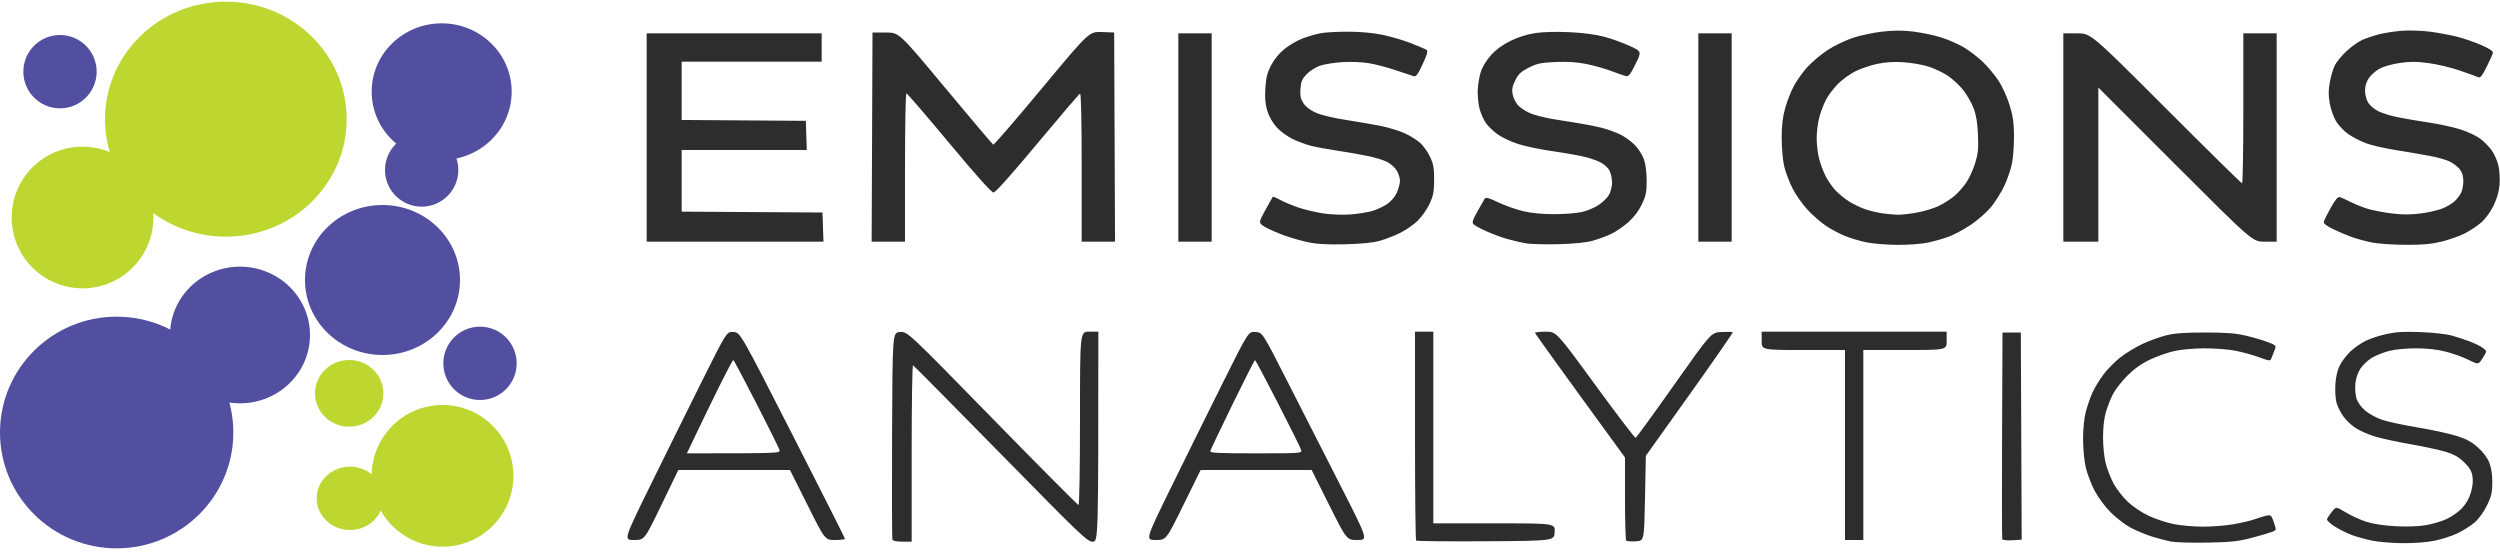 <?xml version="1.0" encoding="UTF-8"?>
<!-- Generated by Pixelmator Pro 3.6.1 -->
<svg width="1500" height="331" viewBox="0 0 1500 331" xmlns="http://www.w3.org/2000/svg">
    <path id="Text" fill="#2d2d2d" fill-rule="evenodd" stroke="none" d="M 1324.5 325.566 C 1315.15 325.749 1305.25 325.457 1302.5 324.918 C 1299.75 324.379 1294.575 323.014 1291 321.884 C 1287.425 320.754 1281.8 318.406 1278.5 316.665 C 1275.2 314.924 1269.798 310.8 1266.496 307.5 C 1262.987 303.993 1258.942 298.544 1256.763 294.387 C 1254.713 290.474 1252.315 284.174 1251.436 280.387 C 1250.535 276.508 1249.836 269.117 1249.835 263.466 C 1249.834 257.421 1250.482 250.929 1251.465 247.135 C 1252.362 243.672 1254.14 238.512 1255.415 235.669 C 1256.69 232.826 1259.656 227.929 1262.007 224.787 C 1264.357 221.645 1268.893 217.022 1272.085 214.514 C 1275.278 212.006 1281.177 208.396 1285.195 206.492 C 1289.213 204.588 1295.65 202.236 1299.5 201.265 C 1304.786 199.932 1310.541 199.5 1323 199.5 C 1335.679 199.5 1341.353 199.937 1347.5 201.387 C 1351.9 202.425 1357.832 204.164 1360.682 205.25 C 1365.499 207.086 1365.799 207.394 1364.932 209.613 C 1364.42 210.926 1363.578 213.079 1363.063 214.399 C 1362.126 216.798 1362.126 216.798 1355.313 214.313 C 1351.566 212.947 1345.198 211.192 1341.162 210.414 C 1337.126 209.636 1328.89 209 1322.859 209 C 1316.488 209 1308.88 209.669 1304.697 210.597 C 1300.739 211.476 1294.125 213.797 1290 215.755 C 1284.832 218.208 1280.597 221.219 1276.379 225.436 C 1273.013 228.802 1269.115 233.813 1267.718 236.571 C 1266.32 239.329 1264.421 244.185 1263.497 247.361 C 1262.459 250.931 1261.818 256.69 1261.818 262.439 C 1261.818 267.71 1262.514 274.457 1263.424 278.008 C 1264.306 281.454 1266.429 286.9 1268.139 290.11 C 1269.85 293.32 1273.662 298.227 1276.609 301.015 C 1279.698 303.936 1285.047 307.527 1289.234 309.489 C 1293.23 311.361 1299.969 313.592 1304.208 314.447 C 1308.447 315.301 1316.376 316 1321.827 316 C 1327.278 316 1335.523 315.34 1340.149 314.533 C 1344.775 313.727 1350.572 312.349 1353.03 311.473 C 1355.489 310.597 1358.68 309.637 1360.122 309.341 C 1362.503 308.851 1362.889 309.227 1364.326 313.443 C 1365.907 318.085 1365.907 318.085 1363.204 319.139 C 1361.717 319.719 1356.225 321.328 1351 322.714 C 1343.015 324.833 1338.789 325.288 1324.5 325.566 Z M 1441.792 325.906 C 1435.581 325.854 1427.35 325.193 1423.5 324.435 C 1419.65 323.678 1414.025 322.119 1411 320.97 C 1407.975 319.821 1403.341 317.498 1400.703 315.806 C 1398.064 314.115 1396.039 312.203 1396.203 311.557 C 1396.366 310.912 1397.651 308.928 1399.058 307.15 C 1401.617 303.915 1401.617 303.915 1407.558 307.494 C 1410.826 309.462 1416.425 311.997 1420 313.127 C 1424.056 314.408 1430.636 315.394 1437.5 315.747 C 1444.188 316.092 1451.242 315.845 1455.495 315.118 C 1459.342 314.461 1464.936 312.802 1467.926 311.434 C 1470.916 310.065 1475.07 307.149 1477.158 304.954 C 1479.626 302.36 1481.516 299.032 1482.559 295.445 C 1483.625 291.78 1483.93 288.511 1483.467 285.713 C 1482.944 282.546 1481.687 280.454 1478.404 277.284 C 1475.163 274.156 1472.291 272.542 1467.268 271.026 C 1463.546 269.903 1453.975 267.851 1446 266.467 C 1438.025 265.083 1428.441 262.993 1424.703 261.821 C 1420.964 260.65 1415.92 258.433 1413.494 256.894 C 1411.067 255.355 1407.712 252.205 1406.038 249.894 C 1404.364 247.583 1402.496 243.849 1401.886 241.596 C 1401.277 239.343 1400.982 234.35 1401.231 230.5 C 1401.522 226.003 1402.47 221.965 1403.883 219.209 C 1405.093 216.849 1407.905 213.149 1410.132 210.988 C 1412.359 208.827 1416.503 205.923 1419.34 204.535 C 1422.178 203.147 1427.883 201.277 1432.018 200.38 C 1437.703 199.147 1442.7 198.872 1452.518 199.255 C 1459.658 199.534 1467.982 200.457 1471.015 201.307 C 1474.048 202.157 1478.998 203.79 1482.015 204.938 C 1485.032 206.085 1488.564 207.846 1489.864 208.851 C 1492.227 210.68 1492.227 210.68 1489.642 214.775 C 1487.057 218.869 1487.057 218.869 1481.181 215.933 C 1477.949 214.317 1471.789 212.097 1467.492 210.998 C 1462.207 209.646 1456.403 209 1449.55 209 C 1443.622 209 1436.948 209.644 1433.46 210.552 C 1430.182 211.406 1425.577 213.23 1423.228 214.607 C 1420.878 215.984 1417.773 218.897 1416.328 221.08 C 1414.699 223.542 1413.517 226.968 1413.216 230.103 C 1412.949 232.883 1413.251 236.895 1413.888 239.02 C 1414.605 241.413 1416.611 244.224 1419.161 246.406 C 1421.425 248.344 1426.027 250.839 1429.389 251.951 C 1432.75 253.063 1442.36 255.11 1450.744 256.501 C 1459.128 257.891 1469.549 260.154 1473.902 261.529 C 1479.911 263.427 1483.024 265.115 1486.836 268.542 C 1490.069 271.45 1492.495 274.73 1493.653 277.762 C 1494.816 280.807 1495.428 285.014 1495.387 289.684 C 1495.334 295.706 1494.793 297.978 1492.12 303.408 C 1490.213 307.282 1487.213 311.376 1484.708 313.523 C 1482.394 315.507 1477.8 318.414 1474.5 319.984 C 1471.2 321.553 1465.031 323.549 1460.792 324.419 C 1456.181 325.365 1448.547 325.962 1441.792 325.906 Z M 659 199 C 659 325 659 325 655.582 325 C 652.388 325 648.76 321.533 600.391 272.25 C 571.917 243.238 548.255 219.35 547.81 219.167 C 547.364 218.983 547 242.721 547 271.917 L 547 325 L 541.469 325 C 537.965 325 535.762 324.542 535.459 323.75 C 535.196 323.062 535.098 294.825 535.241 261 C 535.5 199.5 535.5 199.5 540 199.211 C 544.5 198.923 544.5 198.923 595.359 250.961 C 623.332 279.583 646.619 303 647.109 303 C 647.619 303 648 280.746 648 251 C 648 199 648 199 653.5 199 L 659 199 Z M 849 199 L 860 199 L 860 256.5 L 860 314 L 896.552 314 C 933.104 314 933.104 314 932.802 319.25 C 932.5 324.5 932.5 324.5 891.428 324.761 C 868.838 324.904 850.05 324.717 849.678 324.344 C 849.305 323.972 849 295.617 849 261.333 L 849 199 Z M 975 274.489 C 933.205 217.147 921.055 200.163 921.036 199.75 C 921.016 199.337 923.889 199 927.42 199 C 933.841 199 933.841 199 957.17 230.97 C 970.002 248.553 980.888 262.824 981.363 262.682 C 981.838 262.541 992.223 248.267 1004.442 230.962 C 1026.659 199.5 1026.659 199.5 1032.945 199.199 C 1036.403 199.034 1039.424 199.091 1039.66 199.326 C 1039.895 199.562 1028.255 216.347 1013.794 236.627 L 987.5 273.5 L 987 299 C 986.5 324.5 986.5 324.5 981.462 324.795 C 978.69 324.957 976.103 324.77 975.712 324.378 C 975.32 323.987 975 312.602 975 299.078 L 975 274.489 Z M 1201.5 199.5 L 1212.5 199.5 L 1212.758 261.657 L 1213.015 323.814 L 1207.379 324.157 C 1204.213 324.35 1201.576 324.062 1201.362 323.5 C 1201.153 322.95 1201.098 294.825 1201.241 261 L 1201.5 199.5 Z M 473.991 282 L 406.983 282 L 396.835 303 C 386.688 324 386.688 324 380.418 324 C 374.148 324 374.148 324 390.22 291.25 C 399.06 273.237 412.991 245.087 421.177 228.694 C 436.062 198.888 436.062 198.888 440.114 199.194 C 444.166 199.5 444.166 199.5 475.56 261 C 492.827 294.825 506.964 322.837 506.977 323.25 C 506.99 323.663 504.302 324 501.005 324 C 495.009 324 495.009 324 484.5 303 L 473.991 282 Z M 786.991 282 L 720.385 282 L 710.047 303 C 699.71 324 699.71 324 693.429 324 C 687.148 324 687.148 324 703.22 291.25 C 712.06 273.237 725.991 245.087 734.177 228.694 C 749.062 198.888 749.062 198.888 753.281 199.194 C 757.5 199.5 757.5 199.5 771.648 227.302 C 779.429 242.593 793.706 270.605 803.373 289.552 C 820.951 324 820.951 324 814.48 324 C 808.009 324 808.009 324 797.5 303 L 786.991 282 Z M 1107 324 L 1107 210 L 1082 210 C 1057 210 1057 210 1057 204.5 L 1057 199 L 1112.5 199 L 1168 199 L 1168 204.5 C 1168 210 1168 210 1143 210 L 1118 210 L 1118 267 L 1118 324 L 1112.5 324 L 1107 324 Z M 412.119 272 C 467.323 272 468.217 271.938 467.733 270.086 C 467.457 269.033 461.217 256.438 453.866 242.097 C 446.515 227.756 440.267 216.017 439.981 216.011 C 439.696 216.005 436.595 221.738 433.09 228.75 C 429.585 235.762 423.432 248.363 419.418 256.75 L 412.119 272 Z M 753.543 272 C 780.417 272 781.218 271.943 780.728 270.068 C 780.45 269.005 774.21 256.408 766.861 242.074 C 759.513 227.74 753.275 216.017 753 216.024 C 752.725 216.03 746.65 228.008 739.5 242.641 C 732.35 257.275 726.354 269.867 726.177 270.624 C 725.908 271.767 730.546 272 753.543 272 Z M 807 146.576 C 797.029 146.82 790.314 146.482 785.5 145.494 C 781.65 144.703 775.125 142.868 771 141.415 C 766.875 139.961 761.582 137.652 759.237 136.283 C 754.973 133.794 754.973 133.794 759.146 126.147 C 761.44 121.941 763.476 118.307 763.67 118.072 C 763.864 117.837 765.808 118.648 767.991 119.875 C 770.174 121.102 775.13 123.184 779.005 124.502 C 782.88 125.82 789.704 127.432 794.171 128.085 C 798.833 128.767 805.769 129.005 810.458 128.645 C 814.95 128.3 820.778 127.369 823.41 126.577 C 826.041 125.785 829.986 123.952 832.176 122.503 C 834.591 120.904 836.904 118.223 838.057 115.684 C 839.101 113.383 839.964 110.15 839.974 108.5 C 839.984 106.85 839.112 104.056 838.036 102.29 C 836.959 100.525 834.373 98.215 832.289 97.157 C 830.205 96.098 825.125 94.524 821 93.657 C 816.875 92.79 808.632 91.355 802.683 90.468 C 796.733 89.581 789.385 88.21 786.354 87.42 C 783.322 86.63 778.384 84.781 775.38 83.31 C 772.377 81.839 768.177 78.746 766.048 76.436 C 763.713 73.903 761.492 70.065 760.451 66.763 C 759.18 62.731 758.85 59.15 759.197 53.161 C 759.568 46.758 760.287 43.819 762.586 39.324 C 764.438 35.703 767.389 32.08 770.659 29.415 C 773.494 27.104 778.427 24.236 781.623 23.04 C 784.818 21.844 789.647 20.446 792.353 19.933 C 795.059 19.42 802.499 19.006 808.886 19.013 C 816.296 19.022 823.758 19.702 829.5 20.894 C 834.45 21.921 842.1 24.166 846.5 25.884 C 850.9 27.602 855.104 29.395 855.842 29.87 C 856.912 30.557 856.458 32.305 853.602 38.485 C 850.771 44.614 849.651 46.132 848.26 45.732 C 847.292 45.453 842.45 43.847 837.5 42.163 C 832.55 40.478 825.253 38.564 821.285 37.909 C 817.195 37.234 810.266 36.959 805.285 37.274 C 800.453 37.58 794.433 38.561 791.907 39.455 C 789.381 40.35 785.819 42.623 783.992 44.508 C 781.26 47.327 780.6 48.874 780.279 53.218 C 779.976 57.313 780.357 59.246 781.971 61.817 C 783.285 63.912 785.982 66.018 789.29 67.532 C 792.433 68.971 799.72 70.736 807.514 71.946 C 814.656 73.054 824.1 74.681 828.5 75.561 C 832.9 76.442 839.2 78.359 842.5 79.822 C 845.8 81.284 850.097 83.918 852.048 85.675 C 854 87.431 856.7 91.225 858.048 94.106 C 860.064 98.414 860.495 100.869 860.471 107.922 C 860.447 115.051 859.996 117.462 857.801 122.197 C 856.348 125.33 853.178 129.875 850.755 132.298 C 848.333 134.72 843.459 138.109 839.925 139.829 C 836.391 141.549 830.8 143.691 827.5 144.589 C 823.676 145.63 816.242 146.35 807 146.576 Z M 935 146.516 C 927.025 146.724 918.25 146.492 915.5 146.001 C 912.75 145.51 907.8 144.358 904.5 143.441 C 901.2 142.524 895.575 140.454 892 138.842 C 888.425 137.229 884.909 135.323 884.186 134.605 C 883.102 133.529 883.495 132.181 886.43 126.9 C 888.387 123.38 890.366 119.919 890.828 119.21 C 891.479 118.209 893.298 118.7 898.92 121.395 C 902.909 123.306 909.621 125.687 913.836 126.685 C 918.814 127.864 925.356 128.5 932.5 128.5 C 938.55 128.5 946.045 127.915 949.155 127.2 C 952.265 126.484 956.765 124.602 959.155 123.017 C 961.545 121.432 964.329 118.729 965.341 117.009 C 966.354 115.289 967.211 111.996 967.246 109.691 C 967.281 107.385 966.577 104.083 965.682 102.352 C 964.694 100.441 962.327 98.368 959.656 97.075 C 957.236 95.904 952.162 94.314 948.378 93.541 C 944.595 92.768 936.325 91.387 930 90.472 C 923.675 89.557 915.105 87.736 910.957 86.426 C 906.808 85.116 901.262 82.514 898.632 80.644 C 896.003 78.775 892.767 75.65 891.443 73.701 C 890.118 71.751 888.464 68.011 887.767 65.388 C 887.07 62.766 886.552 57.937 886.615 54.658 C 886.679 51.379 887.478 46.325 888.391 43.427 C 889.43 40.133 891.758 36.26 894.605 33.095 C 897.641 29.718 901.545 26.861 906.328 24.517 C 910.831 22.311 916.317 20.573 921.068 19.85 C 925.706 19.144 933.644 18.932 941.568 19.302 C 949.842 19.689 957.382 20.675 962.5 22.04 C 966.9 23.213 973.771 25.684 977.77 27.53 C 985.039 30.888 985.039 30.888 981.27 38.512 C 978.142 44.836 977.159 46.052 975.5 45.649 C 974.4 45.382 970.502 44.023 966.837 42.629 C 963.172 41.236 956.461 39.344 951.923 38.424 C 946.093 37.243 940.643 36.887 933.348 37.212 C 924.464 37.607 922.222 38.077 917.262 40.585 C 912.569 42.959 911.071 44.364 909.188 48.159 C 907.419 51.724 907.037 53.679 907.562 56.481 C 907.94 58.495 909.308 61.401 910.602 62.938 C 911.895 64.476 915.166 66.685 917.869 67.848 C 920.573 69.011 926.771 70.619 931.642 71.42 C 936.514 72.222 943.875 73.412 948 74.065 C 952.125 74.718 957.975 75.892 961 76.673 C 964.025 77.455 968.82 79.154 971.655 80.448 C 974.491 81.743 978.617 84.664 980.824 86.938 C 983.031 89.212 985.549 93.162 986.418 95.715 C 987.347 98.44 988 103.689 987.999 108.428 C 987.999 115.225 987.548 117.451 985.149 122.522 C 983.328 126.373 980.422 130.233 977.092 133.227 C 974.228 135.802 969.548 139.013 966.692 140.362 C 963.836 141.711 958.8 143.562 955.5 144.477 C 951.628 145.549 944.358 146.273 935 146.516 Z M 1138.185 146.918 C 1131.758 146.874 1123.377 146.168 1119.561 145.35 C 1115.744 144.532 1110.036 142.812 1106.875 141.527 C 1103.715 140.243 1098.646 137.544 1095.61 135.529 C 1092.575 133.515 1087.58 129.154 1084.51 125.838 C 1081.441 122.522 1077.365 116.704 1075.454 112.908 C 1073.542 109.113 1071.315 103.193 1070.504 99.754 C 1069.693 96.314 1069.023 88.766 1069.015 82.98 C 1069.004 75.375 1069.574 70.389 1071.071 64.987 C 1072.21 60.877 1074.564 54.846 1076.302 51.585 C 1078.04 48.323 1081.721 43.179 1084.481 40.152 C 1087.241 37.125 1092.694 32.56 1096.599 30.007 C 1100.503 27.454 1107.333 24.163 1111.776 22.695 C 1116.219 21.227 1124.199 19.541 1129.509 18.949 C 1136.428 18.177 1141.694 18.18 1148.103 18.959 C 1153.02 19.557 1160.521 21.145 1164.771 22.488 C 1169.022 23.83 1175.2 26.546 1178.5 28.523 C 1181.8 30.5 1186.917 34.453 1189.872 37.309 C 1192.827 40.164 1197.003 45.179 1199.153 48.453 C 1201.303 51.727 1204.242 58.192 1205.685 62.819 C 1207.739 69.408 1208.329 73.428 1208.404 81.366 C 1208.457 86.94 1207.914 94.425 1207.197 98 C 1206.481 101.575 1204.412 107.65 1202.599 111.5 C 1200.786 115.35 1197.214 121.052 1194.66 124.172 C 1192.107 127.291 1186.663 132.087 1182.562 134.83 C 1178.462 137.572 1172.532 140.78 1169.384 141.958 C 1166.236 143.135 1160.558 144.752 1156.765 145.549 C 1152.808 146.382 1144.89 146.965 1138.185 146.918 Z M 1443 146.899 C 1435.575 146.851 1426.575 146.212 1423 145.478 C 1419.425 144.745 1414.025 143.269 1411 142.199 C 1407.975 141.129 1402.888 138.965 1399.695 137.391 C 1395.561 135.353 1394.011 134.065 1394.312 132.915 C 1394.544 132.027 1396.428 128.271 1398.499 124.568 C 1401.175 119.783 1402.732 117.96 1403.882 118.266 C 1404.772 118.503 1407.75 119.839 1410.5 121.237 C 1413.25 122.634 1417.948 124.503 1420.941 125.391 C 1423.933 126.279 1430.381 127.492 1435.27 128.086 C 1441.79 128.879 1446.467 128.86 1452.829 128.016 C 1457.598 127.383 1463.519 125.974 1465.988 124.884 C 1468.456 123.794 1471.536 121.912 1472.833 120.701 C 1474.129 119.491 1475.822 117.285 1476.595 115.8 C 1477.368 114.314 1478 111.113 1478 108.685 C 1478 105.717 1477.313 103.397 1475.906 101.607 C 1474.754 100.142 1472.103 98.073 1470.014 97.007 C 1467.926 95.942 1462.456 94.379 1457.859 93.533 C 1453.261 92.688 1444.065 91.119 1437.423 90.048 C 1430.781 88.978 1422.799 87.148 1419.685 85.983 C 1416.572 84.819 1411.895 82.433 1409.292 80.683 C 1406.688 78.932 1403.302 75.458 1401.767 72.963 C 1400.214 70.438 1398.475 65.588 1397.848 62.029 C 1396.998 57.202 1397.013 54.051 1397.911 49.178 C 1398.565 45.628 1399.935 41.087 1400.956 39.087 C 1401.976 37.087 1405.118 33.293 1407.938 30.655 C 1410.758 28.017 1414.991 25.007 1417.345 23.965 C 1419.699 22.924 1424.148 21.415 1427.232 20.612 C 1430.315 19.809 1436.362 18.855 1440.669 18.492 C 1444.976 18.13 1452.55 18.334 1457.5 18.946 C 1462.45 19.558 1469.995 20.95 1474.266 22.04 C 1478.537 23.13 1485.207 25.442 1489.089 27.177 C 1494.238 29.48 1496.029 30.761 1495.711 31.917 C 1495.472 32.787 1493.763 36.547 1491.913 40.271 C 1489.37 45.392 1488.179 46.872 1487.025 46.345 C 1486.186 45.963 1481.225 44.175 1476 42.373 C 1470.775 40.571 1462.3 38.538 1457.166 37.857 C 1449.925 36.895 1446.035 36.879 1439.824 37.784 C 1435.348 38.437 1429.999 39.955 1427.697 41.226 C 1425.431 42.477 1422.547 45.029 1421.289 46.898 C 1419.825 49.071 1419.001 51.775 1419.004 54.398 C 1419.006 56.661 1419.859 59.896 1420.906 61.613 C 1421.95 63.326 1424.765 65.676 1427.16 66.836 C 1429.556 67.995 1434.887 69.608 1439.008 70.42 C 1443.129 71.232 1451.45 72.639 1457.5 73.546 C 1463.55 74.454 1471.916 76.274 1476.09 77.591 C 1480.265 78.908 1485.551 81.341 1487.837 82.997 C 1490.123 84.653 1493.32 87.839 1494.941 90.077 C 1496.563 92.316 1498.43 96.561 1499.089 99.509 C 1499.753 102.476 1500.04 107.627 1499.73 111.041 C 1499.368 115.032 1498.066 119.455 1496.043 123.564 C 1494.223 127.262 1491.158 131.433 1488.708 133.548 C 1486.394 135.546 1481.911 138.497 1478.747 140.106 C 1475.583 141.715 1469.283 143.921 1464.747 145.009 C 1458.492 146.508 1453.239 146.965 1443 146.899 Z M 388 145 L 388 20 L 440.5 20 L 493 20 L 493 28.5 L 493 37 L 451 37 L 409 37 L 409 54.488 L 409 71.976 L 446.25 72.238 L 483.5 72.5 L 483.789 81.25 L 484.078 90 L 446.539 90 L 409 90 L 409 108.489 L 409 126.978 L 451.25 127.239 L 493.5 127.5 L 493.789 136.25 L 494.078 145 L 441.039 145 L 388 145 Z M 522.985 145 L 523.5 19.5 L 531.491 19.5 C 539.483 19.5 539.483 19.5 567.341 53 C 582.663 71.425 595.552 86.633 595.984 86.795 C 596.416 86.957 609.534 71.756 625.135 53.014 C 653.5 18.939 653.5 18.939 661 19.219 L 668.5 19.5 L 668.758 82.25 L 669.015 145 L 659.008 145 L 649 145 L 649 100.417 C 649 72.077 648.647 55.955 648.031 56.167 C 647.498 56.35 636.007 69.775 622.495 86 C 606.596 105.091 597.278 115.5 596.087 115.5 C 594.895 115.5 585.504 105.006 569.464 85.75 C 555.835 69.388 544.305 56 543.842 56 C 543.379 56 543 76.025 543 100.5 L 543 145 L 532.992 145 L 522.985 145 Z M 707 145 L 707 20 L 717 20 L 727 20 L 727 82.5 L 727 145 L 717 145 L 707 145 Z M 1019 145 L 1019 20 L 1029 20 L 1039 20 L 1039 82.5 L 1039 145 L 1029 145 L 1019 145 Z M 1238 145 L 1238 20 L 1246.254 20 C 1254.508 20 1254.508 20 1299.5 65 C 1324.245 89.75 1344.831 110 1345.246 110 C 1345.661 110 1346 89.75 1346 65 L 1346 20 L 1356 20 L 1366 20 L 1366 82.5 L 1366 145 L 1358.754 145 C 1351.508 145 1351.508 145 1305.254 98.754 L 1259 52.508 L 1259 98.754 L 1259 145 L 1248.5 145 L 1238 145 Z M 1138.5 128.84 C 1140.7 128.89 1145.906 128.323 1150.069 127.58 C 1154.233 126.837 1160.099 125.065 1163.107 123.643 C 1166.114 122.22 1170.426 119.471 1172.689 117.534 C 1174.952 115.597 1178.217 111.878 1179.945 109.27 C 1181.672 106.661 1184.017 101.462 1185.155 97.717 C 1186.85 92.136 1187.142 89.064 1186.773 80.703 C 1186.45 73.373 1185.694 68.881 1184.089 64.748 C 1182.86 61.584 1180.085 56.757 1177.923 54.021 C 1175.76 51.285 1171.63 47.45 1168.745 45.498 C 1165.86 43.547 1160.575 41.033 1157 39.911 C 1153.425 38.79 1146.675 37.632 1142 37.337 C 1136.276 36.976 1131.159 37.301 1126.332 38.33 C 1122.389 39.171 1116.563 41.128 1113.386 42.679 C 1110.208 44.231 1105.44 47.666 1102.789 50.312 C 1100.139 52.959 1096.848 57.339 1095.477 60.046 C 1094.105 62.752 1092.312 67.543 1091.492 70.693 C 1090.671 73.843 1090 79.381 1090 83 C 1090 86.619 1090.671 92.157 1091.492 95.307 C 1092.312 98.456 1094.074 103.164 1095.406 105.767 C 1096.739 108.37 1099.34 112.133 1101.188 114.128 C 1103.035 116.124 1106.739 119.147 1109.418 120.846 C 1112.098 122.545 1116.536 124.682 1119.282 125.594 C 1122.028 126.506 1126.575 127.589 1129.387 128.001 C 1132.199 128.413 1136.3 128.791 1138.5 128.84 Z"/>
    <g id="Purple">
        <path id="circle7" fill="#534fa0" fill-rule="evenodd" stroke="none" d="M 140 259.5 C 140 221.116 108.66 190 70 190 C 31.34 190 0 221.116 0 259.5 C 0 297.884 31.34 329 70 329 C 108.66 329 140 297.884 140 259.5 Z"/>
        <path id="circle6" fill="#534fa0" fill-rule="evenodd" stroke="none" d="M 276 168 C 276 143.147 255.181 123 229.5 123 C 203.819 123 183 143.147 183 168 C 183 192.853 203.819 213 229.5 213 C 255.181 213 276 192.853 276 168 Z"/>
        <path id="circle5" fill="#534fa0" fill-rule="evenodd" stroke="none" d="M 186 201 C 186 178.356 167.196 160 144 160 C 120.804 160 102 178.356 102 201 C 102 223.644 120.804 242 144 242 C 167.196 242 186 223.644 186 201 Z"/>
        <path id="circle4" fill="#534fa0" fill-rule="evenodd" stroke="none" d="M 307 55 C 307 32.356 288.196 14 265 14 C 241.804 14 223 32.356 223 55 C 223 77.644 241.804 96 265 96 C 288.196 96 307 77.644 307 55 Z"/>
        <path id="circle3" fill="#534fa0" fill-rule="evenodd" stroke="none" d="M 275 102 C 275 89.85 265.15 80 253 80 C 240.85 80 231 89.85 231 102 C 231 114.15 240.85 124 253 124 C 265.15 124 275 114.15 275 102 Z"/>
        <path id="circle2" fill="#534fa0" fill-rule="evenodd" stroke="none" d="M 310 218 C 310 205.85 300.15 196 288 196 C 275.85 196 266 205.85 266 218 C 266 230.15 275.85 240 288 240 C 300.15 240 310 230.15 310 218 Z"/>
        <path id="circle1" fill="#534fa0" fill-rule="evenodd" stroke="none" d="M 58 43 C 58 30.85 48.15 21 36 21 C 23.85 21 14 30.85 14 43 C 14 55.15 23.85 65 36 65 C 48.15 65 58 55.15 58 43 Z"/>
    </g>
    <g id="Green">
        <path id="path1" fill="#bdd630" fill-rule="evenodd" stroke="none" d="M 208 71.5 C 208 32.564 175.541 1 135.5 1 C 95.459 1 63 32.564 63 71.5 C 63 110.436 95.459 142 135.5 142 C 175.541 142 208 110.436 208 71.5 Z"/>
        <path id="path2" fill="#bdd630" fill-rule="evenodd" stroke="none" d="M 308.039 285.5 C 308.039 262.028 289.003 243 265.52 243 C 242.037 243 223 262.028 223 285.5 C 223 308.972 242.037 328 265.52 328 C 289.003 328 308.039 308.972 308.039 285.5 Z"/>
        <path id="path3" fill="#bdd630" fill-rule="evenodd" stroke="none" d="M 92.039 130.5 C 92.039 107.028 73.003 88 49.52 88 C 26.037 88 7 107.028 7 130.5 C 7 153.972 26.037 173 49.52 173 C 73.003 173 92.039 153.972 92.039 130.5 Z"/>
        <path id="path4" fill="#bdd630" fill-rule="evenodd" stroke="none" d="M 230.039 236 C 230.039 224.954 220.852 216 209.52 216 C 198.187 216 189 224.954 189 236 C 189 247.046 198.187 256 209.52 256 C 220.852 256 230.039 247.046 230.039 236 Z"/>
        <path id="path5" fill="#bdd630" fill-rule="evenodd" stroke="none" d="M 230 299 C 230 288.507 221.046 280 210 280 C 198.954 280 190 288.507 190 299 C 190 309.493 198.954 318 210 318 C 221.046 318 230 309.493 230 299 Z"/>
    </g>
</svg>
